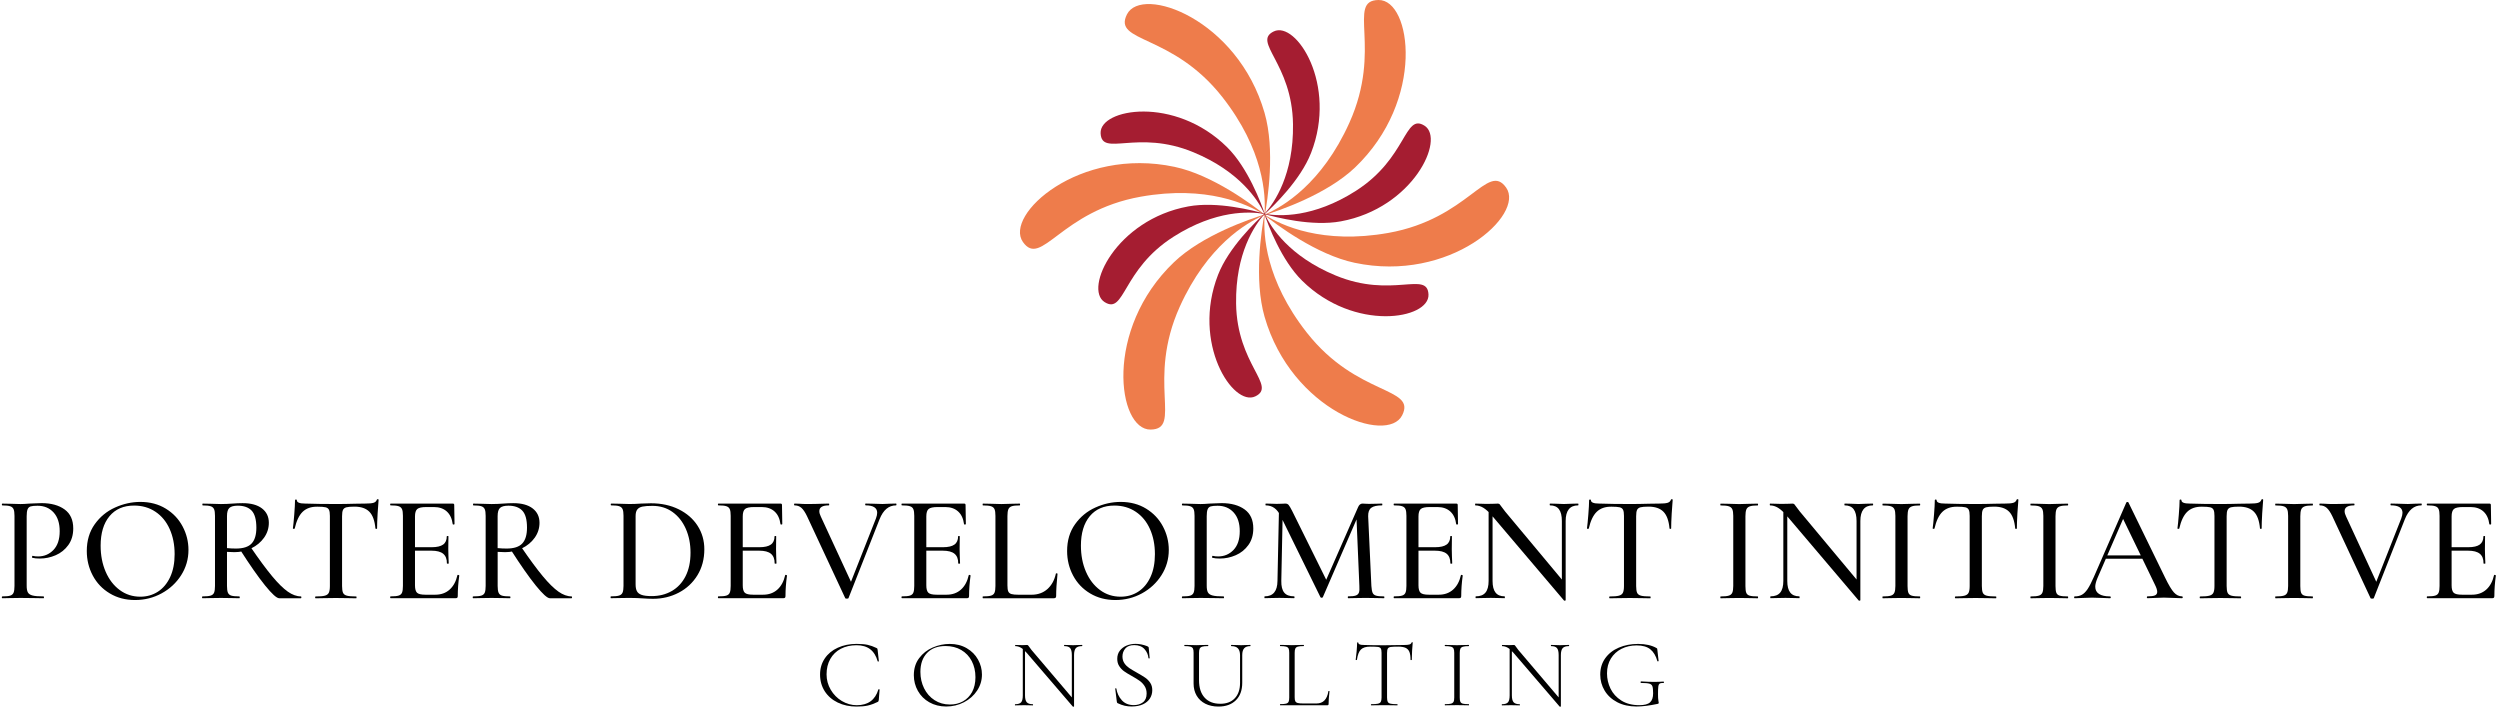 <svg xmlns="http://www.w3.org/2000/svg" width="404" height="115" viewBox="0 0 404 115" fill="none"><path d="M4.502 95.73C4.631 95.965 4.881 96.133 5.25 96.229C5.62 96.33 6.215 96.378 7.036 96.378C7.084 96.378 7.108 96.426 7.108 96.526C7.108 96.627 7.084 96.675 7.036 96.675C6.364 96.675 5.841 96.666 5.462 96.651L3.321 96.627L1.621 96.651C1.309 96.666 0.892 96.675 0.369 96.675C0.321 96.675 0.297 96.627 0.297 96.526C0.297 96.426 0.321 96.378 0.369 96.378C0.959 96.378 1.386 96.339 1.65 96.253C1.914 96.171 2.092 96.013 2.193 95.778C2.293 95.543 2.341 95.178 2.341 94.688V83.36C2.341 82.87 2.293 82.51 2.193 82.284C2.092 82.054 1.909 81.896 1.641 81.809C1.372 81.718 0.949 81.675 0.373 81.675C0.325 81.675 0.301 81.627 0.301 81.531C0.301 81.43 0.325 81.382 0.373 81.382L1.602 81.406C2.322 81.44 2.889 81.454 3.302 81.454C3.695 81.454 4.161 81.43 4.703 81.382C4.9 81.382 5.207 81.368 5.625 81.344C6.042 81.32 6.407 81.305 6.719 81.305C8.26 81.305 9.499 81.646 10.435 82.323C11.371 83 11.836 84.022 11.836 85.395C11.836 86.456 11.567 87.353 11.035 88.088C10.502 88.822 9.82 89.369 8.995 89.725C8.164 90.085 7.31 90.262 6.422 90.262C5.946 90.262 5.553 90.224 5.241 90.142C5.193 90.142 5.169 90.104 5.169 90.022C5.169 89.974 5.183 89.926 5.207 89.874C5.231 89.821 5.26 89.806 5.294 89.826C5.558 89.893 5.841 89.921 6.153 89.921C7.137 89.921 7.963 89.571 8.639 88.87C9.311 88.169 9.647 87.157 9.647 85.837C9.647 84.55 9.321 83.542 8.663 82.817C8.006 82.092 7.137 81.728 6.057 81.728C5.548 81.728 5.178 81.766 4.948 81.838C4.718 81.91 4.554 82.068 4.458 82.304C4.362 82.539 4.31 82.913 4.31 83.417V94.597C4.305 95.115 4.372 95.495 4.502 95.73Z" fill="black"></path><path d="M17.75 95.898C16.56 95.188 15.643 94.228 14.995 93.013C14.347 91.799 14.025 90.474 14.025 89.039C14.025 87.359 14.453 85.919 15.307 84.719C16.162 83.519 17.256 82.616 18.59 82.016C19.925 81.411 21.293 81.109 22.685 81.109C24.245 81.109 25.613 81.474 26.794 82.198C27.975 82.923 28.882 83.883 29.511 85.074C30.14 86.264 30.456 87.527 30.456 88.866C30.456 90.349 30.063 91.713 29.276 92.951C28.488 94.189 27.432 95.169 26.112 95.889C24.792 96.609 23.362 96.964 21.821 96.964C20.294 96.964 18.936 96.609 17.75 95.898ZM25.512 95.62C26.347 95.082 27.01 94.295 27.495 93.258C27.98 92.221 28.22 90.988 28.22 89.552C28.22 88.035 27.951 86.682 27.418 85.491C26.885 84.301 26.122 83.37 25.128 82.703C24.134 82.035 22.983 81.699 21.672 81.699C19.968 81.699 18.638 82.275 17.688 83.423C16.738 84.575 16.262 86.159 16.262 88.18C16.262 89.73 16.531 91.132 17.073 92.389C17.616 93.647 18.374 94.631 19.349 95.351C20.323 96.071 21.437 96.426 22.68 96.426C23.731 96.426 24.672 96.157 25.512 95.62Z" fill="black"></path><path d="M42.336 82.16C43.076 82.731 43.445 83.504 43.445 84.483C43.445 85.362 43.186 86.168 42.672 86.893C42.154 87.618 41.472 88.189 40.618 88.606C39.764 89.024 38.856 89.23 37.887 89.23C37.541 89.23 37.138 89.216 36.682 89.182V94.688C36.682 95.178 36.73 95.543 36.831 95.778C36.931 96.013 37.114 96.171 37.383 96.253C37.651 96.335 38.083 96.378 38.674 96.378C38.722 96.378 38.746 96.426 38.746 96.527C38.746 96.627 38.722 96.675 38.674 96.675C38.165 96.675 37.762 96.666 37.469 96.651L35.698 96.627L33.974 96.651C33.663 96.666 33.245 96.675 32.722 96.675C32.674 96.675 32.65 96.627 32.65 96.527C32.65 96.426 32.674 96.378 32.722 96.378C33.312 96.378 33.744 96.339 34.027 96.253C34.306 96.171 34.493 96.013 34.594 95.778C34.694 95.543 34.742 95.178 34.742 94.688V83.36C34.742 82.87 34.694 82.51 34.594 82.285C34.493 82.054 34.31 81.896 34.042 81.809C33.773 81.718 33.341 81.675 32.751 81.675C32.717 81.675 32.703 81.627 32.703 81.531C32.703 81.43 32.717 81.382 32.751 81.382L33.979 81.406C34.699 81.44 35.275 81.454 35.703 81.454C36.048 81.454 36.375 81.445 36.687 81.43C36.999 81.416 37.267 81.397 37.498 81.382C38.122 81.334 38.688 81.31 39.197 81.31C40.551 81.305 41.597 81.593 42.336 82.16ZM40.666 82.515C40.157 81.987 39.413 81.718 38.429 81.718C37.791 81.718 37.339 81.838 37.075 82.073C36.811 82.309 36.682 82.755 36.682 83.408V88.573C37.157 88.621 37.642 88.645 38.131 88.645C39.312 88.645 40.157 88.371 40.666 87.824C41.175 87.277 41.429 86.427 41.429 85.266C41.424 83.965 41.17 83.048 40.666 82.515ZM42.84 94.616C41.732 93.243 40.392 91.328 38.818 88.866L40.464 88.352C41.856 90.392 43.032 91.981 43.983 93.123C44.933 94.266 45.773 95.091 46.503 95.605C47.233 96.119 47.943 96.378 48.629 96.378C48.677 96.378 48.701 96.426 48.701 96.527C48.701 96.627 48.677 96.675 48.629 96.675H45.111C44.708 96.671 43.949 95.984 42.84 94.616Z" fill="black"></path><path d="M48.903 82.712C48.327 83.273 47.905 84.176 47.622 85.414C47.607 85.448 47.55 85.462 47.463 85.462C47.372 85.462 47.329 85.438 47.329 85.39C47.396 84.934 47.468 84.19 47.55 83.163C47.631 82.136 47.675 81.363 47.675 80.84C47.675 80.758 47.722 80.72 47.823 80.72C47.924 80.72 47.972 80.758 47.972 80.84C47.972 81.2 48.423 81.377 49.326 81.377C50.737 81.425 52.383 81.449 54.27 81.449C55.239 81.449 56.262 81.435 57.347 81.401L59.017 81.377C59.622 81.377 60.069 81.339 60.347 81.257C60.625 81.176 60.808 81.013 60.889 80.768C60.904 80.701 60.961 80.667 61.048 80.667C61.139 80.667 61.182 80.701 61.182 80.768C61.134 81.224 61.081 81.958 61.024 82.971C60.966 83.984 60.937 84.79 60.937 85.395C60.937 85.443 60.894 85.467 60.803 85.467C60.712 85.467 60.669 85.443 60.669 85.395C60.553 84.138 60.227 83.24 59.684 82.693C59.142 82.145 58.34 81.872 57.275 81.872C56.67 81.872 56.233 81.91 55.969 81.982C55.705 82.054 55.528 82.194 55.427 82.4C55.326 82.606 55.278 82.942 55.278 83.418V94.698C55.278 95.202 55.331 95.572 55.436 95.797C55.542 96.028 55.753 96.181 56.065 96.263C56.377 96.344 56.876 96.388 57.568 96.388C57.601 96.388 57.616 96.436 57.616 96.536C57.616 96.637 57.601 96.685 57.568 96.685C56.992 96.685 56.54 96.676 56.214 96.661L54.27 96.637L52.374 96.661C52.047 96.676 51.587 96.685 50.996 96.685C50.948 96.685 50.924 96.637 50.924 96.536C50.924 96.436 50.948 96.388 50.996 96.388C51.668 96.388 52.163 96.349 52.484 96.263C52.806 96.181 53.022 96.023 53.137 95.787C53.252 95.552 53.31 95.188 53.31 94.698V83.37C53.31 82.913 53.262 82.582 53.161 82.381C53.06 82.179 52.878 82.04 52.609 81.977C52.34 81.91 51.899 81.881 51.294 81.881C50.276 81.867 49.479 82.15 48.903 82.712Z" fill="black"></path><path d="M63.049 96.522C63.049 96.426 63.073 96.373 63.121 96.373C63.712 96.373 64.144 96.335 64.413 96.248C64.681 96.167 64.869 96.008 64.965 95.773C65.065 95.538 65.113 95.173 65.113 94.683V83.355C65.113 82.865 65.065 82.505 64.965 82.28C64.864 82.049 64.681 81.891 64.413 81.805C64.144 81.713 63.712 81.67 63.121 81.67C63.073 81.67 63.049 81.622 63.049 81.526C63.049 81.425 63.073 81.377 63.121 81.377H73.159C73.322 81.377 73.403 81.449 73.403 81.598L73.451 84.68C73.451 84.728 73.408 84.757 73.317 84.766C73.226 84.776 73.173 84.752 73.159 84.704C73.043 83.806 72.722 83.125 72.198 82.65C71.675 82.179 70.984 81.939 70.134 81.939H68.882C68.162 81.939 67.677 82.045 67.432 82.256C67.187 82.467 67.062 82.865 67.062 83.456V94.588C67.062 95.173 67.173 95.576 67.394 95.787C67.614 95.999 68.061 96.104 68.733 96.104H70.355C71.272 96.104 72.04 95.831 72.654 95.284C73.269 94.736 73.691 93.959 73.922 92.946C73.922 92.912 73.955 92.898 74.022 92.898C74.07 92.898 74.118 92.912 74.157 92.936C74.195 92.96 74.219 92.979 74.219 92.999C74.056 94.175 73.975 95.274 73.975 96.301C73.975 96.431 73.951 96.527 73.903 96.584C73.855 96.642 73.754 96.671 73.61 96.671H63.131C63.073 96.671 63.049 96.623 63.049 96.522ZM71.622 89.49C71.219 89.154 70.586 88.99 69.717 88.99H66.126V88.429H69.765C70.6 88.429 71.214 88.285 71.608 88.002C72.002 87.719 72.198 87.272 72.198 86.667C72.198 86.634 72.242 86.619 72.333 86.619C72.424 86.619 72.467 86.634 72.467 86.667L72.443 88.722L72.467 89.821C72.501 90.344 72.515 90.752 72.515 91.045C72.515 91.079 72.467 91.093 72.366 91.093C72.266 91.093 72.218 91.079 72.218 91.045C72.227 90.344 72.026 89.826 71.622 89.49Z" fill="black"></path><path d="M86.076 82.16C86.815 82.731 87.184 83.504 87.184 84.483C87.184 85.362 86.925 86.168 86.412 86.893C85.893 87.618 85.212 88.189 84.357 88.606C83.503 89.024 82.596 89.23 81.626 89.23C81.28 89.23 80.877 89.216 80.421 89.182V94.688C80.421 95.178 80.469 95.543 80.57 95.778C80.671 96.013 80.853 96.171 81.122 96.253C81.391 96.335 81.823 96.378 82.413 96.378C82.461 96.378 82.485 96.426 82.485 96.527C82.485 96.627 82.461 96.675 82.413 96.675C81.904 96.675 81.501 96.666 81.208 96.651L79.437 96.627L77.714 96.651C77.402 96.666 76.984 96.675 76.461 96.675C76.413 96.675 76.389 96.627 76.389 96.527C76.389 96.426 76.413 96.378 76.461 96.378C77.051 96.378 77.483 96.339 77.767 96.253C78.045 96.171 78.232 96.013 78.333 95.778C78.434 95.543 78.482 95.178 78.482 94.688V83.36C78.482 82.87 78.434 82.51 78.333 82.285C78.232 82.054 78.05 81.896 77.781 81.809C77.512 81.718 77.08 81.675 76.49 81.675C76.456 81.675 76.442 81.627 76.442 81.531C76.442 81.43 76.456 81.382 76.49 81.382L77.719 81.406C78.439 81.44 79.015 81.454 79.442 81.454C79.787 81.454 80.114 81.445 80.426 81.43C80.738 81.416 81.007 81.397 81.237 81.382C81.861 81.334 82.427 81.31 82.936 81.31C84.29 81.305 85.336 81.593 86.076 82.16ZM84.4 82.515C83.892 81.987 83.148 81.718 82.163 81.718C81.525 81.718 81.074 81.838 80.81 82.073C80.546 82.309 80.416 82.755 80.416 83.408V88.573C80.891 88.621 81.376 88.645 81.866 88.645C83.047 88.645 83.892 88.371 84.4 87.824C84.909 87.277 85.164 86.427 85.164 85.266C85.164 83.965 84.909 83.048 84.4 82.515ZM86.58 94.616C85.471 93.243 84.132 91.328 82.557 88.866L84.204 88.352C85.596 90.392 86.772 91.981 87.722 93.123C88.672 94.266 89.513 95.091 90.242 95.605C90.972 96.119 91.682 96.378 92.369 96.378C92.417 96.378 92.441 96.426 92.441 96.527C92.441 96.627 92.417 96.675 92.369 96.675H88.85C88.447 96.671 87.689 95.984 86.58 94.616Z" fill="black"></path><path d="M103.812 96.694C103.567 96.68 103.265 96.661 102.915 96.646C102.559 96.632 102.166 96.622 101.719 96.622L99.996 96.646C99.684 96.661 99.257 96.67 98.719 96.67C98.686 96.67 98.671 96.622 98.671 96.522C98.671 96.421 98.686 96.373 98.719 96.373C99.31 96.373 99.742 96.334 100.025 96.248C100.303 96.166 100.495 96.008 100.601 95.773C100.706 95.538 100.759 95.173 100.759 94.683V83.355C100.759 82.865 100.711 82.505 100.61 82.279C100.51 82.049 100.327 81.891 100.058 81.804C99.79 81.713 99.358 81.67 98.767 81.67C98.719 81.67 98.695 81.622 98.695 81.526C98.695 81.425 98.719 81.377 98.767 81.377L99.996 81.401C100.716 81.435 101.292 81.449 101.719 81.449C102.324 81.449 102.948 81.425 103.591 81.377C104.379 81.344 104.911 81.329 105.19 81.329C106.879 81.329 108.377 81.656 109.692 82.308C111.003 82.961 112.02 83.849 112.74 84.977C113.46 86.1 113.82 87.368 113.82 88.769C113.82 90.353 113.446 91.75 112.702 92.965C111.958 94.179 110.945 95.12 109.678 95.778C108.406 96.44 107.023 96.766 105.531 96.766C105.027 96.766 104.451 96.742 103.812 96.694ZM108.559 95.509C109.51 94.962 110.254 94.165 110.787 93.114C111.32 92.062 111.588 90.795 111.588 89.307C111.588 87.886 111.334 86.605 110.825 85.452C110.316 84.305 109.601 83.398 108.675 82.736C107.748 82.073 106.668 81.747 105.439 81.747C104.734 81.747 104.191 81.785 103.817 81.867C103.438 81.948 103.159 82.107 102.982 82.342C102.799 82.577 102.713 82.932 102.713 83.408V94.419C102.713 94.894 102.78 95.264 102.924 95.533C103.063 95.802 103.318 96.003 103.687 96.133C104.057 96.262 104.595 96.33 105.3 96.33C106.519 96.33 107.609 96.056 108.559 95.509Z" fill="black"></path><path d="M116.015 96.522C116.015 96.426 116.039 96.373 116.087 96.373C116.677 96.373 117.109 96.335 117.378 96.248C117.647 96.167 117.834 96.008 117.93 95.773C118.031 95.538 118.079 95.173 118.079 94.683V83.355C118.079 82.865 118.031 82.505 117.93 82.28C117.834 82.049 117.647 81.891 117.378 81.805C117.109 81.713 116.677 81.67 116.087 81.67C116.039 81.67 116.015 81.622 116.015 81.526C116.015 81.425 116.039 81.377 116.087 81.377H126.124C126.287 81.377 126.369 81.449 126.369 81.598L126.417 84.68C126.417 84.728 126.373 84.757 126.282 84.766C126.191 84.776 126.138 84.752 126.124 84.704C126.009 83.806 125.687 83.125 125.164 82.65C124.641 82.179 123.949 81.939 123.1 81.939H121.847C121.127 81.939 120.642 82.045 120.397 82.256C120.152 82.467 120.028 82.865 120.028 83.456V94.588C120.028 95.173 120.138 95.576 120.359 95.787C120.58 95.999 121.026 96.104 121.698 96.104H123.321C124.237 96.104 125.005 95.831 125.62 95.284C126.234 94.736 126.657 93.959 126.887 92.946C126.887 92.912 126.921 92.898 126.983 92.898C127.031 92.898 127.079 92.912 127.117 92.936C127.156 92.96 127.18 92.979 127.18 92.999C127.017 94.175 126.935 95.274 126.935 96.301C126.935 96.431 126.911 96.527 126.863 96.584C126.815 96.642 126.714 96.671 126.565 96.671H116.087C116.039 96.671 116.015 96.623 116.015 96.522ZM124.588 89.49C124.185 89.154 123.551 88.99 122.682 88.99H119.092V88.429H122.73C123.565 88.429 124.18 88.285 124.573 88.002C124.967 87.719 125.164 87.272 125.164 86.667C125.164 86.634 125.207 86.619 125.298 86.619C125.389 86.619 125.433 86.634 125.433 86.667L125.409 88.722L125.433 89.821C125.466 90.344 125.481 90.752 125.481 91.045C125.481 91.079 125.433 91.093 125.332 91.093C125.231 91.093 125.183 91.079 125.183 91.045C125.188 90.344 124.991 89.826 124.588 89.49Z" fill="black"></path><path d="M144.868 81.526C144.868 81.622 144.844 81.67 144.796 81.67C143.615 81.67 142.732 82.414 142.142 83.897L137.121 96.647C137.106 96.709 137.015 96.743 136.852 96.743C136.689 96.743 136.598 96.709 136.583 96.647L130.41 83.408C130.112 82.789 129.815 82.342 129.512 82.073C129.21 81.805 128.836 81.67 128.394 81.67C128.346 81.67 128.322 81.622 128.322 81.526C128.322 81.425 128.346 81.377 128.394 81.377L129.157 81.401C129.584 81.435 129.988 81.449 130.362 81.449C131.245 81.449 132.1 81.435 132.921 81.401C133.185 81.387 133.521 81.377 133.929 81.377C133.977 81.377 134.001 81.425 134.001 81.526C134.001 81.622 133.977 81.67 133.929 81.67C132.911 81.67 132.402 81.982 132.402 82.601C132.402 82.861 132.484 83.158 132.647 83.48L137.692 94.391L136.809 95.811L141.556 83.773C141.686 83.413 141.753 83.11 141.753 82.865C141.753 82.069 141.129 81.665 139.886 81.665C139.838 81.665 139.814 81.617 139.814 81.521C139.814 81.421 139.838 81.373 139.886 81.373L140.994 81.397C141.618 81.43 142.161 81.445 142.617 81.445C142.963 81.445 143.347 81.43 143.774 81.397L144.806 81.373C144.844 81.377 144.868 81.425 144.868 81.526Z" fill="black"></path><path d="M145.68 96.522C145.68 96.426 145.704 96.373 145.752 96.373C146.342 96.373 146.774 96.335 147.043 96.248C147.312 96.167 147.499 96.008 147.595 95.773C147.696 95.538 147.744 95.173 147.744 94.683V83.355C147.744 82.865 147.696 82.505 147.595 82.28C147.499 82.049 147.312 81.891 147.043 81.805C146.774 81.713 146.342 81.67 145.752 81.67C145.704 81.67 145.68 81.622 145.68 81.526C145.68 81.425 145.704 81.377 145.752 81.377H155.789C155.952 81.377 156.034 81.449 156.034 81.598L156.082 84.68C156.082 84.728 156.038 84.757 155.947 84.766C155.856 84.776 155.803 84.752 155.789 84.704C155.674 83.806 155.352 83.125 154.829 82.65C154.306 82.179 153.614 81.939 152.765 81.939H151.512C150.792 81.939 150.307 82.045 150.062 82.256C149.817 82.467 149.693 82.865 149.693 83.456V94.588C149.693 95.173 149.803 95.576 150.024 95.787C150.245 95.999 150.691 96.104 151.363 96.104H152.986C153.902 96.104 154.67 95.831 155.285 95.284C155.899 94.736 156.322 93.959 156.552 92.946C156.552 92.912 156.586 92.898 156.648 92.898C156.696 92.898 156.744 92.912 156.782 92.936C156.821 92.96 156.845 92.979 156.845 92.999C156.682 94.175 156.6 95.274 156.6 96.301C156.6 96.431 156.576 96.527 156.528 96.584C156.48 96.642 156.379 96.671 156.23 96.671H145.756C145.704 96.671 145.68 96.623 145.68 96.522ZM154.253 89.49C153.85 89.154 153.216 88.99 152.347 88.99H148.757V88.429H152.395C153.23 88.429 153.845 88.285 154.238 88.002C154.632 87.719 154.829 87.272 154.829 86.667C154.829 86.634 154.872 86.619 154.963 86.619C155.054 86.619 155.098 86.634 155.098 86.667L155.074 88.722L155.098 89.821C155.131 90.344 155.146 90.752 155.146 91.045C155.146 91.079 155.098 91.093 154.997 91.093C154.896 91.093 154.848 91.079 154.848 91.045C154.858 90.344 154.656 89.826 154.253 89.49Z" fill="black"></path><path d="M162.936 95.581C163.027 95.782 163.195 95.922 163.44 95.998C163.685 96.07 164.074 96.109 164.597 96.109H166.69C167.722 96.109 168.581 95.802 169.263 95.192C169.944 94.582 170.4 93.752 170.626 92.71C170.626 92.662 170.669 92.643 170.76 92.648C170.851 92.657 170.895 92.686 170.895 92.734C170.746 94.169 170.674 95.36 170.674 96.306C170.674 96.435 170.645 96.531 170.587 96.589C170.53 96.646 170.434 96.675 170.304 96.675H158.841C158.808 96.675 158.793 96.627 158.793 96.526C158.793 96.426 158.808 96.378 158.841 96.378C159.432 96.378 159.864 96.339 160.147 96.253C160.426 96.171 160.613 96.013 160.714 95.778C160.814 95.542 160.862 95.177 160.862 94.688V83.359C160.862 82.87 160.814 82.51 160.714 82.284C160.613 82.054 160.426 81.895 160.147 81.809C159.869 81.718 159.432 81.675 158.841 81.675C158.808 81.675 158.793 81.627 158.793 81.531C158.793 81.43 158.808 81.382 158.841 81.382L160.07 81.406C160.79 81.439 161.376 81.454 161.818 81.454C162.259 81.454 162.84 81.439 163.565 81.406L164.794 81.382C164.827 81.382 164.842 81.43 164.842 81.531C164.842 81.627 164.827 81.675 164.794 81.675C164.203 81.675 163.771 81.718 163.502 81.809C163.234 81.9 163.046 82.064 162.95 82.299C162.854 82.534 162.802 82.899 162.802 83.388V94.597C162.802 95.048 162.845 95.379 162.936 95.581Z" fill="black"></path><path d="M176.17 95.898C174.98 95.188 174.063 94.228 173.415 93.013C172.767 91.799 172.445 90.474 172.445 89.039C172.445 87.359 172.872 85.919 173.727 84.719C174.581 83.519 175.676 82.616 177.01 82.016C178.344 81.411 179.713 81.109 181.105 81.109C182.665 81.109 184.033 81.474 185.214 82.198C186.394 82.923 187.302 83.883 187.93 85.074C188.559 86.264 188.876 87.527 188.876 88.866C188.876 90.349 188.482 91.713 187.695 92.951C186.908 94.189 185.852 95.169 184.537 95.889C183.217 96.609 181.786 96.964 180.245 96.964C178.719 96.964 177.36 96.609 176.17 95.898ZM183.932 95.62C184.767 95.082 185.43 94.295 185.91 93.258C186.394 92.221 186.634 90.988 186.634 89.552C186.634 88.035 186.366 86.682 185.833 85.491C185.3 84.301 184.537 83.37 183.543 82.703C182.549 82.035 181.397 81.699 180.087 81.699C178.383 81.699 177.053 82.275 176.103 83.423C175.152 84.575 174.677 86.159 174.677 88.18C174.677 89.73 174.946 91.132 175.488 92.389C176.031 93.647 176.789 94.631 177.764 95.351C178.738 96.071 179.852 96.426 181.095 96.426C182.156 96.426 183.097 96.157 183.932 95.62Z" fill="black"></path><path d="M195.198 95.73C195.327 95.965 195.577 96.133 195.947 96.229C196.316 96.33 196.912 96.378 197.732 96.378C197.78 96.378 197.804 96.426 197.804 96.526C197.804 96.627 197.78 96.675 197.732 96.675C197.06 96.675 196.537 96.666 196.158 96.651L194.017 96.627L192.318 96.651C192.006 96.666 191.588 96.675 191.065 96.675C191.017 96.675 190.993 96.627 190.993 96.526C190.993 96.426 191.017 96.378 191.065 96.378C191.655 96.378 192.083 96.339 192.347 96.253C192.611 96.171 192.788 96.013 192.889 95.778C192.985 95.543 193.038 95.178 193.038 94.688V83.36C193.038 82.87 192.99 82.51 192.889 82.284C192.788 82.054 192.606 81.896 192.337 81.809C192.068 81.718 191.646 81.675 191.07 81.675C191.022 81.675 190.998 81.627 190.998 81.531C190.998 81.43 191.022 81.382 191.07 81.382L192.299 81.406C193.019 81.44 193.585 81.454 193.998 81.454C194.391 81.454 194.857 81.43 195.399 81.382C195.596 81.382 195.903 81.368 196.321 81.344C196.739 81.32 197.104 81.305 197.416 81.305C198.956 81.305 200.195 81.646 201.131 82.323C202.067 83 202.533 84.022 202.533 85.395C202.533 86.456 202.264 87.353 201.731 88.088C201.198 88.822 200.516 89.369 199.691 89.725C198.86 90.085 198.006 90.262 197.118 90.262C196.643 90.262 196.249 90.224 195.937 90.142C195.889 90.142 195.865 90.104 195.865 90.022C195.865 89.974 195.879 89.926 195.903 89.874C195.927 89.826 195.956 89.806 195.99 89.826C196.254 89.893 196.537 89.921 196.849 89.921C197.833 89.921 198.659 89.571 199.336 88.87C200.008 88.169 200.344 87.157 200.344 85.837C200.344 84.55 200.017 83.542 199.36 82.817C198.702 82.092 197.833 81.728 196.753 81.728C196.244 81.728 195.875 81.766 195.644 81.838C195.414 81.91 195.251 82.068 195.155 82.304C195.054 82.539 195.006 82.913 195.006 83.417V94.597C195.001 95.115 195.068 95.495 195.198 95.73Z" fill="black"></path><path d="M206.69 81.939L207.304 81.987L207.059 93.877C207.045 94.727 207.199 95.356 207.525 95.759C207.851 96.167 208.384 96.368 209.123 96.368C209.171 96.368 209.195 96.416 209.195 96.517C209.195 96.618 209.171 96.666 209.123 96.666C208.682 96.666 208.336 96.656 208.091 96.642L206.738 96.618L205.384 96.642C205.154 96.656 204.818 96.666 204.376 96.666C204.343 96.666 204.328 96.618 204.328 96.517C204.328 96.416 204.343 96.368 204.376 96.368C205.735 96.368 206.426 95.538 206.44 93.872L206.69 81.939ZM223.711 96.522C223.711 96.618 223.692 96.671 223.663 96.671C223.121 96.671 222.694 96.661 222.382 96.647L220.658 96.623L219.012 96.647C218.733 96.661 218.349 96.671 217.855 96.671C217.821 96.671 217.807 96.623 217.807 96.522C217.807 96.421 217.821 96.373 217.855 96.373C218.412 96.373 218.825 96.33 219.084 96.239C219.348 96.148 219.516 95.989 219.602 95.763C219.684 95.533 219.708 95.178 219.674 94.688L219.185 83.163L220.145 81.795L213.775 96.498C213.741 96.565 213.679 96.599 213.578 96.599C213.477 96.599 213.415 96.565 213.381 96.498L206.959 83.408C206.661 82.803 206.32 82.366 205.927 82.088C205.533 81.809 205.072 81.67 204.549 81.67C204.515 81.67 204.501 81.622 204.501 81.526C204.501 81.425 204.515 81.377 204.549 81.377L205.533 81.401C205.73 81.421 205.984 81.425 206.296 81.425C206.656 81.425 206.954 81.416 207.179 81.401C207.41 81.387 207.587 81.377 207.722 81.377C207.933 81.377 208.106 81.449 208.24 81.598C208.37 81.747 208.576 82.097 208.855 82.65L214.437 93.93L213.525 95.495L219.453 81.987C219.617 81.579 219.861 81.377 220.193 81.377C220.293 81.377 220.423 81.387 220.586 81.401C220.75 81.421 220.966 81.425 221.225 81.425L222.478 81.401C222.674 81.387 222.962 81.377 223.337 81.377C223.37 81.377 223.385 81.425 223.385 81.526C223.385 81.622 223.37 81.67 223.337 81.67C222.516 81.67 221.935 81.8 221.59 82.064C221.244 82.323 221.081 82.784 221.095 83.432L221.614 94.688C221.647 95.192 221.714 95.562 221.81 95.787C221.906 96.013 222.094 96.172 222.362 96.253C222.631 96.335 223.063 96.378 223.654 96.378C223.697 96.378 223.711 96.426 223.711 96.522Z" fill="black"></path><path d="M225.213 96.522C225.213 96.426 225.237 96.373 225.285 96.373C225.876 96.373 226.308 96.335 226.577 96.248C226.845 96.167 227.033 96.008 227.129 95.773C227.229 95.538 227.277 95.173 227.277 94.683V83.355C227.277 82.865 227.229 82.505 227.129 82.28C227.033 82.049 226.845 81.891 226.577 81.805C226.308 81.713 225.876 81.67 225.285 81.67C225.237 81.67 225.213 81.622 225.213 81.526C225.213 81.425 225.237 81.377 225.285 81.377H235.322C235.486 81.377 235.567 81.449 235.567 81.598L235.615 84.68C235.615 84.728 235.572 84.757 235.481 84.766C235.39 84.776 235.337 84.752 235.322 84.704C235.207 83.806 234.886 83.125 234.362 82.65C233.839 82.179 233.148 81.939 232.298 81.939H231.045C230.325 81.939 229.841 82.045 229.596 82.256C229.351 82.467 229.226 82.865 229.226 83.456V94.588C229.226 95.173 229.337 95.576 229.557 95.787C229.778 95.999 230.225 96.104 230.897 96.104H232.519C233.436 96.104 234.204 95.831 234.818 95.284C235.433 94.736 235.855 93.959 236.086 92.946C236.086 92.912 236.119 92.898 236.182 92.898C236.23 92.898 236.278 92.912 236.316 92.936C236.354 92.96 236.378 92.979 236.378 92.999C236.215 94.175 236.134 95.274 236.134 96.301C236.134 96.431 236.11 96.527 236.062 96.584C236.014 96.642 235.913 96.671 235.764 96.671H225.285C225.237 96.671 225.213 96.623 225.213 96.522ZM233.786 89.49C233.383 89.154 232.75 88.99 231.881 88.99H228.29V88.429H231.929C232.764 88.429 233.378 88.285 233.772 88.002C234.166 87.719 234.362 87.272 234.362 86.667C234.362 86.634 234.406 86.619 234.497 86.619C234.588 86.619 234.631 86.634 234.631 86.667L234.607 88.722L234.631 89.821C234.665 90.344 234.679 90.752 234.679 91.045C234.679 91.079 234.631 91.093 234.53 91.093C234.43 91.093 234.382 91.079 234.382 91.045C234.386 90.344 234.185 89.826 233.786 89.49Z" fill="black"></path><path d="M252.901 97.064C252.829 97.079 252.776 97.074 252.742 97.04L241.155 83.389C240.612 82.75 240.127 82.309 239.705 82.054C239.278 81.8 238.851 81.675 238.423 81.675C238.39 81.675 238.375 81.627 238.375 81.531C238.375 81.43 238.39 81.382 238.423 81.382L239.383 81.406C239.58 81.425 239.859 81.43 240.219 81.43L241.471 81.406C241.635 81.392 241.822 81.382 242.038 81.382C242.168 81.382 242.268 81.416 242.336 81.478C242.403 81.545 242.499 81.675 242.633 81.872L243.224 82.654L252.819 94.156L253.016 96.992C253.011 97.021 252.973 97.045 252.901 97.064ZM240.559 81.939L241.198 81.987V93.877C241.198 94.727 241.356 95.356 241.678 95.759C241.999 96.167 242.484 96.368 243.142 96.368C243.176 96.368 243.19 96.416 243.19 96.517C243.19 96.618 243.171 96.666 243.142 96.666C242.715 96.666 242.388 96.656 242.158 96.642L240.905 96.618L239.575 96.642C239.331 96.656 238.971 96.666 238.495 96.666C238.462 96.666 238.447 96.618 238.447 96.517C238.447 96.416 238.462 96.368 238.495 96.368C239.201 96.368 239.719 96.167 240.055 95.759C240.391 95.351 240.559 94.722 240.559 93.877V81.939ZM253.011 96.988L252.397 96.229V84.19C252.397 83.341 252.238 82.712 251.931 82.294C251.619 81.877 251.134 81.67 250.481 81.67C250.448 81.67 250.433 81.622 250.433 81.526C250.433 81.425 250.448 81.377 250.481 81.377L251.465 81.401C251.96 81.435 252.377 81.449 252.718 81.449C253.011 81.449 253.438 81.435 253.995 81.401L255.027 81.377C255.061 81.377 255.075 81.425 255.075 81.526C255.075 81.622 255.056 81.67 255.027 81.67C253.683 81.67 253.011 82.51 253.011 84.19V96.988Z" fill="black"></path><path d="M258.027 82.712C257.451 83.273 257.029 84.176 256.746 85.414C256.731 85.448 256.674 85.462 256.587 85.462C256.496 85.462 256.453 85.438 256.453 85.39C256.52 84.934 256.592 84.19 256.674 83.163C256.755 82.136 256.799 81.363 256.799 80.84C256.799 80.758 256.847 80.72 256.947 80.72C257.048 80.72 257.096 80.758 257.096 80.84C257.096 81.2 257.547 81.377 258.45 81.377C259.861 81.425 261.508 81.449 263.394 81.449C264.364 81.449 265.386 81.435 266.471 81.401L268.141 81.377C268.746 81.377 269.193 81.339 269.471 81.257C269.749 81.176 269.932 81.013 270.013 80.768C270.028 80.701 270.081 80.667 270.172 80.667C270.263 80.667 270.306 80.701 270.306 80.768C270.258 81.224 270.205 81.958 270.148 82.971C270.09 83.984 270.061 84.79 270.061 85.395C270.061 85.443 270.018 85.467 269.927 85.467C269.836 85.467 269.793 85.443 269.793 85.395C269.677 84.138 269.351 83.24 268.809 82.693C268.266 82.145 267.465 81.872 266.399 81.872C265.794 81.872 265.357 81.91 265.093 81.982C264.829 82.054 264.652 82.194 264.551 82.4C264.45 82.606 264.402 82.942 264.402 83.418V94.698C264.402 95.202 264.455 95.572 264.56 95.797C264.666 96.028 264.877 96.181 265.189 96.263C265.501 96.344 266.001 96.388 266.692 96.388C266.725 96.388 266.74 96.436 266.74 96.536C266.74 96.637 266.725 96.685 266.692 96.685C266.116 96.685 265.665 96.676 265.338 96.661L263.394 96.637L261.498 96.661C261.172 96.676 260.711 96.685 260.12 96.685C260.072 96.685 260.048 96.637 260.048 96.536C260.048 96.436 260.072 96.388 260.12 96.388C260.792 96.388 261.287 96.349 261.608 96.263C261.93 96.181 262.146 96.023 262.261 95.787C262.376 95.552 262.434 95.188 262.434 94.698V83.37C262.434 82.913 262.386 82.582 262.285 82.381C262.184 82.179 262.002 82.04 261.733 81.977C261.464 81.915 261.023 81.881 260.418 81.881C259.396 81.867 258.603 82.15 258.027 82.712Z" fill="black"></path><path d="M282.196 95.793C282.287 96.023 282.465 96.177 282.739 96.258C283.007 96.34 283.449 96.383 284.054 96.383C284.087 96.383 284.102 96.431 284.102 96.532C284.102 96.632 284.087 96.681 284.054 96.681C283.531 96.681 283.118 96.671 282.825 96.656L281.054 96.632L279.33 96.656C279.018 96.671 278.591 96.681 278.054 96.681C278.02 96.681 278.006 96.632 278.006 96.532C278.006 96.431 278.02 96.383 278.054 96.383C278.644 96.383 279.076 96.344 279.359 96.258C279.638 96.177 279.83 96.018 279.935 95.783C280.041 95.548 280.094 95.183 280.094 94.693V83.365C280.094 82.875 280.041 82.515 279.935 82.29C279.83 82.059 279.638 81.901 279.359 81.814C279.081 81.723 278.644 81.68 278.054 81.68C278.02 81.68 278.006 81.632 278.006 81.536C278.006 81.435 278.02 81.387 278.054 81.387L279.33 81.411C280.05 81.445 280.626 81.459 281.054 81.459C281.529 81.459 282.129 81.445 282.849 81.411L284.054 81.387C284.087 81.387 284.102 81.435 284.102 81.536C284.102 81.632 284.087 81.68 284.054 81.68C283.463 81.68 283.031 81.728 282.763 81.829C282.494 81.925 282.307 82.093 282.211 82.328C282.115 82.563 282.062 82.928 282.062 83.418V94.698C282.062 95.197 282.105 95.562 282.196 95.793Z" fill="black"></path><path d="M300.523 97.064C300.451 97.079 300.398 97.074 300.365 97.04L288.777 83.389C288.235 82.75 287.75 82.309 287.327 82.054C286.9 81.8 286.473 81.675 286.046 81.675C286.012 81.675 285.998 81.627 285.998 81.531C285.998 81.43 286.012 81.382 286.046 81.382L287.006 81.406C287.203 81.425 287.481 81.43 287.841 81.43L289.094 81.406C289.257 81.392 289.444 81.382 289.66 81.382C289.79 81.382 289.891 81.416 289.958 81.478C290.025 81.545 290.121 81.675 290.256 81.872L290.846 82.654L300.442 94.156L300.638 96.992C300.634 97.021 300.6 97.045 300.523 97.064ZM288.187 81.939L288.825 81.987V93.877C288.825 94.727 288.984 95.356 289.305 95.759C289.627 96.167 290.112 96.368 290.769 96.368C290.803 96.368 290.817 96.416 290.817 96.517C290.817 96.618 290.798 96.666 290.769 96.666C290.342 96.666 290.016 96.656 289.785 96.642L288.532 96.618L287.203 96.642C286.958 96.656 286.598 96.666 286.123 96.666C286.089 96.666 286.075 96.618 286.075 96.517C286.075 96.416 286.089 96.368 286.123 96.368C286.828 96.368 287.347 96.167 287.683 95.759C288.019 95.351 288.187 94.722 288.187 93.877V81.939ZM300.634 96.988L300.019 96.229V84.19C300.019 83.341 299.861 82.712 299.553 82.294C299.241 81.877 298.757 81.67 298.104 81.67C298.07 81.67 298.056 81.622 298.056 81.526C298.056 81.425 298.07 81.377 298.104 81.377L299.088 81.401C299.582 81.435 300 81.449 300.341 81.449C300.634 81.449 301.061 81.435 301.618 81.401L302.65 81.377C302.683 81.377 302.698 81.425 302.698 81.526C302.698 81.622 302.678 81.67 302.65 81.67C301.306 81.67 300.634 82.51 300.634 84.19V96.988Z" fill="black"></path><path d="M308.396 95.793C308.487 96.023 308.664 96.177 308.938 96.258C309.207 96.34 309.648 96.383 310.253 96.383C310.287 96.383 310.301 96.431 310.301 96.532C310.301 96.632 310.287 96.681 310.253 96.681C309.73 96.681 309.317 96.671 309.024 96.656L307.253 96.632L305.53 96.656C305.218 96.671 304.791 96.681 304.253 96.681C304.219 96.681 304.205 96.632 304.205 96.532C304.205 96.431 304.219 96.383 304.253 96.383C304.844 96.383 305.276 96.344 305.559 96.258C305.837 96.177 306.029 96.018 306.135 95.783C306.24 95.548 306.293 95.183 306.293 94.693V83.365C306.293 82.875 306.24 82.515 306.135 82.29C306.029 82.059 305.837 81.901 305.559 81.814C305.28 81.723 304.844 81.68 304.253 81.68C304.219 81.68 304.205 81.632 304.205 81.536C304.205 81.435 304.219 81.387 304.253 81.387L305.53 81.411C306.25 81.445 306.826 81.459 307.253 81.459C307.728 81.459 308.328 81.445 309.048 81.411L310.253 81.387C310.287 81.387 310.301 81.435 310.301 81.536C310.301 81.632 310.287 81.68 310.253 81.68C309.663 81.68 309.231 81.728 308.962 81.829C308.693 81.925 308.506 82.093 308.41 82.328C308.314 82.563 308.261 82.928 308.261 83.418V94.698C308.261 95.197 308.304 95.562 308.396 95.793Z" fill="black"></path><path d="M313.892 82.712C313.316 83.273 312.894 84.176 312.61 85.414C312.596 85.448 312.538 85.462 312.452 85.462C312.361 85.462 312.318 85.438 312.318 85.39C312.385 84.934 312.457 84.19 312.538 83.163C312.62 82.136 312.663 81.363 312.663 80.84C312.663 80.758 312.711 80.72 312.812 80.72C312.913 80.72 312.961 80.758 312.961 80.84C312.961 81.2 313.412 81.377 314.314 81.377C315.726 81.425 317.372 81.449 319.259 81.449C320.228 81.449 321.251 81.435 322.335 81.401L324.006 81.377C324.611 81.377 325.057 81.339 325.336 81.257C325.614 81.176 325.796 81.013 325.878 80.768C325.892 80.701 325.945 80.667 326.036 80.667C326.128 80.667 326.171 80.701 326.171 80.768C326.123 81.224 326.07 81.958 326.012 82.971C325.955 83.984 325.926 84.79 325.926 85.395C325.926 85.443 325.883 85.467 325.792 85.467C325.7 85.467 325.657 85.443 325.657 85.395C325.542 84.138 325.216 83.24 324.673 82.693C324.131 82.145 323.329 81.872 322.263 81.872C321.659 81.872 321.222 81.91 320.958 81.982C320.694 82.054 320.516 82.194 320.415 82.4C320.315 82.606 320.267 82.942 320.267 83.418V94.698C320.267 95.202 320.319 95.572 320.425 95.797C320.531 96.028 320.742 96.181 321.054 96.263C321.366 96.344 321.865 96.388 322.556 96.388C322.59 96.388 322.604 96.436 322.604 96.536C322.604 96.637 322.59 96.685 322.556 96.685C321.98 96.685 321.529 96.676 321.203 96.661L319.259 96.637L317.362 96.661C317.036 96.676 316.575 96.685 315.985 96.685C315.937 96.685 315.913 96.637 315.913 96.536C315.913 96.436 315.937 96.388 315.985 96.388C316.657 96.388 317.151 96.349 317.473 96.263C317.794 96.181 318.01 96.023 318.126 95.787C318.241 95.552 318.299 95.188 318.299 94.698V83.37C318.299 82.913 318.251 82.582 318.15 82.381C318.049 82.179 317.866 82.04 317.598 81.977C317.329 81.915 316.887 81.881 316.282 81.881C315.265 81.867 314.468 82.15 313.892 82.712Z" fill="black"></path><path d="M332.305 95.793C332.396 96.023 332.574 96.177 332.848 96.258C333.116 96.34 333.558 96.383 334.163 96.383C334.196 96.383 334.211 96.431 334.211 96.532C334.211 96.632 334.196 96.681 334.163 96.681C333.64 96.681 333.227 96.671 332.934 96.656L331.163 96.632L329.439 96.656C329.127 96.671 328.7 96.681 328.163 96.681C328.129 96.681 328.115 96.632 328.115 96.532C328.115 96.431 328.129 96.383 328.163 96.383C328.753 96.383 329.185 96.344 329.468 96.258C329.747 96.177 329.939 96.018 330.044 95.783C330.15 95.548 330.203 95.183 330.203 94.693V83.365C330.203 82.875 330.15 82.515 330.044 82.29C329.939 82.059 329.747 81.901 329.468 81.814C329.19 81.723 328.753 81.68 328.163 81.68C328.129 81.68 328.115 81.632 328.115 81.536C328.115 81.435 328.129 81.387 328.163 81.387L329.439 81.411C330.16 81.445 330.736 81.459 331.163 81.459C331.638 81.459 332.238 81.445 332.958 81.411L334.163 81.387C334.196 81.387 334.211 81.435 334.211 81.536C334.211 81.632 334.196 81.68 334.163 81.68C333.572 81.68 333.14 81.728 332.872 81.829C332.603 81.925 332.416 82.093 332.32 82.328C332.224 82.563 332.171 82.928 332.171 83.418V94.698C332.171 95.197 332.214 95.562 332.305 95.793Z" fill="black"></path><path d="M352.735 96.522C352.735 96.618 352.692 96.671 352.61 96.671C352.298 96.671 351.813 96.657 351.16 96.623C350.474 96.589 349.979 96.575 349.687 96.575C349.307 96.575 348.842 96.589 348.285 96.623C347.728 96.657 347.311 96.671 347.032 96.671C346.965 96.671 346.931 96.623 346.931 96.522C346.931 96.421 346.965 96.373 347.032 96.373C347.589 96.373 347.992 96.321 348.237 96.215C348.482 96.109 348.607 95.917 348.607 95.639C348.607 95.361 348.482 94.977 348.237 94.487L342.947 83.557L343.734 82.381L338.939 93.441C338.709 93.997 338.593 94.453 338.593 94.809C338.593 95.332 338.8 95.721 339.208 95.985C339.616 96.244 340.206 96.378 340.979 96.378C341.061 96.378 341.104 96.426 341.104 96.527C341.104 96.628 341.061 96.676 340.979 96.676C340.686 96.676 340.259 96.661 339.702 96.628C339.078 96.594 338.536 96.58 338.08 96.58C337.653 96.58 337.144 96.594 336.553 96.628C336.03 96.661 335.603 96.676 335.277 96.676C335.209 96.676 335.176 96.628 335.176 96.527C335.176 96.426 335.209 96.378 335.277 96.378C335.737 96.378 336.126 96.287 336.443 96.109C336.76 95.932 337.072 95.62 337.365 95.178C337.657 94.737 337.998 94.084 338.373 93.22L343.614 81.205C343.629 81.157 343.686 81.128 343.787 81.118C343.888 81.109 343.941 81.138 343.96 81.205L349.864 93.316C350.44 94.506 350.92 95.313 351.304 95.735C351.688 96.157 352.13 96.373 352.62 96.373C352.696 96.378 352.735 96.426 352.735 96.522ZM340.192 89.749H346.883L347.056 90.287H339.899L340.192 89.749Z" fill="black"></path><path d="M353.45 82.712C352.874 83.273 352.452 84.176 352.168 85.414C352.154 85.448 352.096 85.462 352.01 85.462C351.919 85.462 351.875 85.438 351.875 85.39C351.943 84.934 352.015 84.19 352.096 83.163C352.178 82.136 352.221 81.363 352.221 80.84C352.221 80.758 352.269 80.72 352.37 80.72C352.471 80.72 352.519 80.758 352.519 80.84C352.519 81.2 352.97 81.377 353.872 81.377C355.284 81.425 356.93 81.449 358.817 81.449C359.786 81.449 360.809 81.435 361.893 81.401L363.564 81.377C364.169 81.377 364.615 81.339 364.894 81.257C365.172 81.176 365.354 81.013 365.436 80.768C365.45 80.701 365.503 80.667 365.594 80.667C365.686 80.667 365.729 80.701 365.729 80.768C365.681 81.224 365.628 81.958 365.57 82.971C365.513 83.984 365.484 84.79 365.484 85.395C365.484 85.443 365.441 85.467 365.35 85.467C365.258 85.467 365.215 85.443 365.215 85.395C365.1 84.138 364.774 83.24 364.231 82.693C363.689 82.145 362.887 81.872 361.821 81.872C361.217 81.872 360.78 81.91 360.516 81.982C360.252 82.054 360.074 82.194 359.973 82.4C359.873 82.606 359.825 82.942 359.825 83.418V94.698C359.825 95.202 359.877 95.572 359.983 95.797C360.089 96.028 360.3 96.181 360.612 96.263C360.924 96.344 361.423 96.388 362.114 96.388C362.148 96.388 362.162 96.436 362.162 96.536C362.162 96.637 362.148 96.685 362.114 96.685C361.538 96.685 361.087 96.676 360.761 96.661L358.817 96.637L356.92 96.661C356.594 96.676 356.133 96.685 355.543 96.685C355.495 96.685 355.471 96.637 355.471 96.536C355.471 96.436 355.495 96.388 355.543 96.388C356.215 96.388 356.709 96.349 357.031 96.263C357.353 96.181 357.569 96.023 357.684 95.787C357.799 95.552 357.857 95.188 357.857 94.698V83.37C357.857 82.913 357.809 82.582 357.708 82.381C357.607 82.179 357.424 82.04 357.156 81.977C356.887 81.915 356.445 81.881 355.84 81.881C354.818 81.867 354.026 82.15 353.45 82.712Z" fill="black"></path><path d="M371.863 95.793C371.955 96.023 372.132 96.177 372.406 96.258C372.675 96.34 373.116 96.383 373.721 96.383C373.755 96.383 373.769 96.431 373.769 96.532C373.769 96.632 373.755 96.681 373.721 96.681C373.198 96.681 372.785 96.671 372.492 96.656L370.721 96.632L368.998 96.656C368.686 96.671 368.258 96.681 367.721 96.681C367.687 96.681 367.673 96.632 367.673 96.532C367.673 96.431 367.687 96.383 367.721 96.383C368.311 96.383 368.743 96.344 369.027 96.258C369.305 96.177 369.497 96.018 369.603 95.783C369.708 95.548 369.761 95.183 369.761 94.693V83.365C369.761 82.875 369.708 82.515 369.603 82.29C369.497 82.059 369.305 81.901 369.027 81.814C368.748 81.723 368.311 81.68 367.721 81.68C367.687 81.68 367.673 81.632 367.673 81.536C367.673 81.435 367.687 81.387 367.721 81.387L368.998 81.411C369.718 81.445 370.294 81.459 370.721 81.459C371.196 81.459 371.796 81.445 372.516 81.411L373.721 81.387C373.755 81.387 373.769 81.435 373.769 81.536C373.769 81.632 373.755 81.68 373.721 81.68C373.131 81.68 372.699 81.728 372.43 81.829C372.161 81.925 371.974 82.093 371.878 82.328C371.782 82.563 371.729 82.928 371.729 83.418V94.698C371.729 95.197 371.772 95.562 371.863 95.793Z" fill="black"></path><path d="M391.357 81.526C391.357 81.622 391.333 81.67 391.285 81.67C390.104 81.67 389.221 82.414 388.63 83.897L383.61 96.647C383.595 96.709 383.504 96.743 383.341 96.743C383.177 96.743 383.086 96.709 383.072 96.647L376.899 83.408C376.601 82.789 376.304 82.342 376.001 82.073C375.699 81.805 375.324 81.67 374.883 81.67C374.835 81.67 374.811 81.622 374.811 81.526C374.811 81.425 374.835 81.377 374.883 81.377L375.646 81.401C376.073 81.435 376.476 81.449 376.851 81.449C377.734 81.449 378.589 81.435 379.409 81.401C379.673 81.387 380.009 81.377 380.417 81.377C380.465 81.377 380.489 81.425 380.489 81.526C380.489 81.622 380.465 81.67 380.417 81.67C379.4 81.67 378.891 81.982 378.891 82.601C378.891 82.861 378.973 83.158 379.136 83.48L384.181 94.391L383.297 95.811L388.045 83.773C388.174 83.413 388.242 83.11 388.242 82.865C388.242 82.069 387.618 81.665 386.374 81.665C386.326 81.665 386.302 81.617 386.302 81.521C386.302 81.421 386.326 81.373 386.374 81.373L387.483 81.397C388.107 81.43 388.65 81.445 389.106 81.445C389.451 81.445 389.835 81.43 390.263 81.397L391.295 81.373C391.333 81.377 391.357 81.425 391.357 81.526Z" fill="black"></path><path d="M392.168 96.522C392.168 96.426 392.192 96.373 392.24 96.373C392.831 96.373 393.263 96.335 393.531 96.248C393.8 96.167 393.987 96.008 394.083 95.773C394.184 95.538 394.232 95.173 394.232 94.683V83.355C394.232 82.865 394.184 82.505 394.083 82.28C393.987 82.049 393.8 81.891 393.531 81.805C393.263 81.713 392.831 81.67 392.24 81.67C392.192 81.67 392.168 81.622 392.168 81.526C392.168 81.425 392.192 81.377 392.24 81.377H402.277C402.44 81.377 402.522 81.449 402.522 81.598L402.57 84.68C402.57 84.728 402.527 84.757 402.436 84.766C402.344 84.776 402.292 84.752 402.277 84.704C402.162 83.806 401.84 83.125 401.317 82.65C400.794 82.179 400.103 81.939 399.253 81.939H398C397.28 81.939 396.795 82.045 396.551 82.256C396.306 82.467 396.181 82.865 396.181 83.456V94.588C396.181 95.173 396.291 95.576 396.512 95.787C396.733 95.999 397.179 96.104 397.852 96.104H399.474C400.391 96.104 401.159 95.831 401.773 95.284C402.388 94.736 402.81 93.959 403.04 92.946C403.04 92.912 403.074 92.898 403.136 92.898C403.184 92.898 403.232 92.912 403.271 92.936C403.309 92.96 403.333 92.979 403.333 92.999C403.17 94.175 403.088 95.274 403.088 96.301C403.088 96.431 403.064 96.527 403.016 96.584C402.968 96.642 402.868 96.671 402.719 96.671H392.245C392.197 96.671 392.168 96.623 392.168 96.522ZM400.741 89.49C400.338 89.154 399.704 88.99 398.836 88.99H395.245V88.429H398.884C399.719 88.429 400.333 88.285 400.727 88.002C401.12 87.719 401.317 87.272 401.317 86.667C401.317 86.634 401.36 86.619 401.452 86.619C401.543 86.619 401.586 86.634 401.586 86.667L401.562 88.722L401.586 89.821C401.62 90.344 401.634 90.752 401.634 91.045C401.634 91.079 401.586 91.093 401.485 91.093C401.384 91.093 401.336 91.079 401.336 91.045C401.346 90.344 401.144 89.826 400.741 89.49Z" fill="black"></path><path d="M140.197 104.202C140.658 104.303 141.148 104.476 141.661 104.725C141.729 104.768 141.767 104.802 141.786 104.826C141.801 104.85 141.815 104.932 141.829 105.066L142.026 106.847C142.026 106.881 141.997 106.895 141.935 106.9C141.873 106.905 141.839 106.89 141.829 106.861C141.589 105.997 141.186 105.349 140.625 104.917C140.063 104.485 139.329 104.269 138.417 104.269C137.452 104.269 136.602 104.461 135.872 104.845C135.143 105.229 134.576 105.781 134.173 106.492C133.77 107.202 133.573 108.033 133.573 108.983C133.573 109.866 133.794 110.692 134.24 111.455C134.687 112.218 135.282 112.828 136.036 113.279C136.789 113.73 137.591 113.961 138.45 113.961C140.274 113.961 141.441 113.111 141.945 111.417C141.945 111.397 141.973 111.383 142.026 111.383C142.103 111.383 142.142 111.397 142.142 111.431L142.012 113.087C142.002 113.212 141.983 113.289 141.964 113.322C141.94 113.356 141.897 113.39 141.834 113.433C141.263 113.711 140.725 113.908 140.226 114.018C139.727 114.129 139.132 114.182 138.441 114.182C137.298 114.182 136.281 113.966 135.383 113.534C134.485 113.102 133.784 112.492 133.28 111.709C132.776 110.922 132.522 110.02 132.522 109.002C132.522 108.023 132.776 107.159 133.28 106.41C133.784 105.661 134.485 105.08 135.383 104.672C136.281 104.26 137.293 104.053 138.421 104.053C139.141 104.053 139.737 104.101 140.197 104.202Z" fill="black"></path><path d="M150.177 113.49C149.38 113.039 148.766 112.424 148.329 111.647C147.897 110.874 147.676 110.024 147.676 109.112C147.676 108.042 147.959 107.12 148.535 106.357C149.107 105.594 149.841 105.018 150.734 104.634C151.632 104.25 152.544 104.058 153.48 104.058C154.521 104.058 155.438 104.288 156.23 104.754C157.022 105.214 157.627 105.829 158.049 106.587C158.472 107.346 158.683 108.152 158.683 109.007C158.683 109.952 158.419 110.821 157.891 111.613C157.363 112.405 156.657 113.029 155.774 113.485C154.891 113.941 153.931 114.172 152.899 114.172C151.881 114.167 150.974 113.941 150.177 113.49ZM155.606 113.341C156.23 112.996 156.725 112.492 157.089 111.829C157.449 111.162 157.632 110.365 157.632 109.439C157.632 108.459 157.43 107.591 157.032 106.823C156.629 106.059 156.067 105.464 155.333 105.037C154.603 104.61 153.753 104.398 152.788 104.398C151.512 104.398 150.518 104.773 149.808 105.522C149.092 106.27 148.737 107.293 148.737 108.579C148.737 109.549 148.939 110.432 149.337 111.239C149.736 112.045 150.302 112.684 151.027 113.149C151.752 113.615 152.577 113.85 153.499 113.85C154.276 113.855 154.982 113.687 155.606 113.341Z" fill="black"></path><path d="M165.278 104.586L165.643 104.62V112.362C165.643 112.895 165.734 113.265 165.921 113.481C166.109 113.692 166.43 113.802 166.896 113.802C166.929 113.802 166.944 113.831 166.944 113.894C166.944 113.956 166.929 113.99 166.896 113.99C166.632 113.99 166.43 113.985 166.286 113.975L165.494 113.961L164.688 113.975C164.544 113.985 164.333 113.99 164.045 113.99C164.021 113.99 164.011 113.956 164.011 113.894C164.011 113.831 164.021 113.802 164.045 113.802C164.515 113.802 164.841 113.697 165.019 113.49C165.197 113.284 165.283 112.909 165.283 112.367V104.586H165.278ZM173.487 114.201C173.434 114.21 173.395 114.206 173.371 114.186L165.921 105.508C165.571 105.104 165.249 104.816 164.957 104.658C164.664 104.495 164.376 104.418 164.093 104.418C164.059 104.418 164.045 104.389 164.045 104.322C164.045 104.26 164.059 104.226 164.093 104.226L164.688 104.24C164.808 104.25 164.981 104.255 165.197 104.255C165.384 104.255 165.537 104.25 165.657 104.24C165.777 104.231 165.873 104.226 165.936 104.226C166.013 104.226 166.075 104.245 166.128 104.279C166.176 104.317 166.233 104.389 166.301 104.504C166.421 104.692 166.555 104.869 166.694 105.037L173.434 112.967L173.563 114.153C173.568 114.177 173.539 114.191 173.487 114.201ZM173.568 114.153L173.208 113.668V105.863C173.208 105.33 173.122 104.956 172.944 104.74C172.766 104.519 172.45 104.413 171.989 104.413C171.965 104.413 171.955 104.384 171.955 104.317C171.955 104.255 171.965 104.221 171.989 104.221L172.613 104.236C172.944 104.255 173.208 104.264 173.405 104.264C173.592 104.264 173.861 104.255 174.211 104.236L174.855 104.221C174.888 104.221 174.903 104.255 174.903 104.317C174.903 104.38 174.883 104.413 174.855 104.413C174.384 104.413 174.048 104.524 173.856 104.74C173.664 104.96 173.568 105.335 173.568 105.863V114.153Z" fill="black"></path><path d="M181.709 107.192C181.916 107.495 182.175 107.744 182.477 107.951C182.78 108.152 183.197 108.407 183.74 108.709C184.311 109.031 184.753 109.3 185.065 109.511C185.377 109.727 185.645 109.996 185.871 110.332C186.097 110.663 186.207 111.066 186.207 111.532C186.207 112.021 186.082 112.468 185.828 112.866C185.573 113.265 185.199 113.586 184.7 113.817C184.201 114.052 183.586 114.167 182.861 114.167C182.477 114.167 182.113 114.129 181.767 114.052C181.421 113.975 181.037 113.836 180.62 113.639C180.567 113.61 180.529 113.572 180.514 113.529C180.495 113.485 180.485 113.423 180.471 113.341L180.221 111.311V111.297C180.221 111.253 180.25 111.229 180.303 111.225C180.356 111.22 180.389 111.239 180.404 111.277C180.514 111.997 180.802 112.621 181.277 113.149C181.753 113.677 182.396 113.946 183.221 113.946C183.802 113.946 184.297 113.797 184.695 113.495C185.093 113.193 185.295 112.722 185.295 112.074C185.295 111.609 185.185 111.205 184.964 110.865C184.743 110.524 184.479 110.245 184.162 110.02C183.85 109.794 183.423 109.535 182.885 109.233C182.357 108.94 181.945 108.685 181.642 108.469C181.34 108.253 181.081 107.98 180.869 107.648C180.653 107.322 180.548 106.928 180.548 106.468C180.548 105.949 180.687 105.503 180.97 105.143C181.253 104.783 181.613 104.504 182.065 104.322C182.516 104.14 182.996 104.048 183.514 104.048C184.119 104.048 184.743 104.173 185.391 104.423C185.554 104.485 185.636 104.572 185.636 104.687L185.785 106.343C185.785 106.386 185.756 106.405 185.694 106.405C185.631 106.405 185.597 106.386 185.588 106.343C185.545 105.8 185.329 105.316 184.945 104.888C184.561 104.461 184.009 104.25 183.298 104.25C182.641 104.25 182.156 104.432 181.849 104.797C181.541 105.162 181.388 105.599 181.388 106.108C181.397 106.53 181.503 106.89 181.709 107.192Z" fill="black"></path><path d="M200.041 104.764C199.815 104.528 199.46 104.413 198.98 104.413C198.947 104.413 198.932 104.384 198.932 104.317C198.932 104.255 198.947 104.221 198.98 104.221L199.671 104.236C200.046 104.255 200.348 104.264 200.579 104.264C200.775 104.264 201.039 104.255 201.371 104.236L202.048 104.221C202.072 104.221 202.081 104.255 202.081 104.317C202.081 104.38 202.072 104.413 202.048 104.413C201.596 104.413 201.27 104.528 201.059 104.764C200.847 104.999 200.747 105.364 200.747 105.863V110.327C200.747 111.546 200.401 112.492 199.71 113.169C199.019 113.845 198.083 114.181 196.907 114.181C196.095 114.181 195.385 114.028 194.78 113.721C194.175 113.413 193.71 112.981 193.378 112.415C193.047 111.849 192.884 111.201 192.884 110.461V105.484C192.884 105.172 192.85 104.941 192.778 104.797C192.706 104.653 192.567 104.552 192.366 104.495C192.164 104.437 191.847 104.408 191.42 104.408C191.396 104.408 191.386 104.38 191.386 104.312C191.386 104.25 191.396 104.216 191.42 104.216L192.212 104.231C192.673 104.25 193.042 104.26 193.316 104.26C193.614 104.26 193.993 104.25 194.454 104.231L195.212 104.216C195.246 104.216 195.26 104.25 195.26 104.312C195.26 104.375 195.246 104.408 195.212 104.408C194.785 104.408 194.473 104.437 194.271 104.504C194.074 104.567 193.94 104.672 193.868 104.826C193.796 104.975 193.762 105.21 193.762 105.522V109.924C193.762 111.143 194.065 112.079 194.67 112.741C195.274 113.404 196.119 113.73 197.209 113.73C198.207 113.73 198.99 113.433 199.551 112.833C200.113 112.233 200.391 111.402 200.391 110.341V105.863C200.382 105.364 200.267 104.999 200.041 104.764Z" fill="black"></path><path d="M209.32 113.317C209.392 113.457 209.522 113.553 209.714 113.605C209.906 113.658 210.213 113.682 210.63 113.682H212.738C213.827 113.682 214.466 113.02 214.667 111.7C214.667 111.666 214.696 111.657 214.759 111.661C214.821 111.666 214.85 111.685 214.85 111.714C214.749 112.535 214.701 113.212 214.701 113.745C214.701 113.826 214.687 113.889 214.653 113.922C214.619 113.961 214.552 113.975 214.456 113.975H206.877C206.853 113.975 206.843 113.941 206.843 113.879C206.843 113.817 206.853 113.788 206.877 113.788C207.304 113.788 207.621 113.764 207.822 113.711C208.024 113.658 208.163 113.557 208.235 113.409C208.307 113.26 208.341 113.025 208.341 112.713V105.484C208.341 105.172 208.307 104.941 208.235 104.797C208.163 104.653 208.024 104.552 207.822 104.495C207.621 104.437 207.304 104.408 206.877 104.408C206.853 104.408 206.843 104.38 206.843 104.312C206.843 104.25 206.853 104.216 206.877 104.216L207.683 104.231C208.144 104.25 208.509 104.26 208.773 104.26C209.07 104.26 209.45 104.25 209.91 104.231L210.683 104.216C210.707 104.216 210.717 104.25 210.717 104.312C210.717 104.375 210.707 104.408 210.683 104.408C210.256 104.408 209.939 104.437 209.738 104.495C209.536 104.552 209.397 104.658 209.325 104.807C209.253 104.956 209.219 105.191 209.219 105.503V112.65C209.214 112.957 209.248 113.178 209.32 113.317Z" fill="black"></path><path d="M219.924 104.96C219.607 105.272 219.391 105.829 219.28 106.631C219.28 106.65 219.247 106.664 219.18 106.664C219.112 106.664 219.079 106.655 219.079 106.631C219.122 106.352 219.17 105.901 219.228 105.282C219.28 104.663 219.309 104.197 219.309 103.885C219.309 103.832 219.343 103.808 219.41 103.808C219.477 103.808 219.511 103.832 219.511 103.885C219.511 104.115 219.804 104.226 220.384 104.226C221.33 104.259 222.434 104.274 223.696 104.274C224.345 104.274 225.031 104.264 225.756 104.245L226.874 104.231C227.268 104.231 227.561 104.207 227.748 104.154C227.935 104.101 228.055 103.995 228.113 103.842C228.122 103.798 228.156 103.779 228.213 103.779C228.271 103.779 228.295 103.798 228.295 103.842C228.261 104.135 228.228 104.576 228.194 105.176C228.161 105.776 228.146 106.261 228.146 106.635C228.146 106.655 228.113 106.669 228.045 106.669C227.978 106.669 227.945 106.659 227.945 106.635C227.945 106.083 227.882 105.656 227.762 105.354C227.642 105.051 227.441 104.835 227.153 104.696C226.865 104.562 226.466 104.495 225.948 104.495C225.377 104.495 224.973 104.514 224.743 104.547C224.513 104.586 224.354 104.667 224.273 104.807C224.191 104.941 224.148 105.181 224.148 105.527V112.722C224.148 113.044 224.186 113.279 224.263 113.423C224.34 113.567 224.493 113.668 224.724 113.72C224.954 113.773 225.319 113.797 225.813 113.797C225.837 113.797 225.847 113.826 225.847 113.888C225.847 113.951 225.837 113.984 225.813 113.984C225.453 113.984 225.165 113.98 224.954 113.97L223.687 113.956L222.482 113.97C222.261 113.98 221.959 113.984 221.575 113.984C221.551 113.984 221.541 113.951 221.541 113.888C221.541 113.826 221.551 113.797 221.575 113.797C222.069 113.797 222.434 113.773 222.664 113.72C222.895 113.668 223.053 113.567 223.135 113.418C223.216 113.269 223.26 113.034 223.26 112.722V105.493C223.26 105.147 223.216 104.912 223.13 104.783C223.044 104.653 222.885 104.571 222.66 104.543C222.434 104.514 222.026 104.495 221.431 104.495C220.749 104.49 220.245 104.648 219.924 104.96Z" fill="black"></path><path d="M235.999 113.418C236.071 113.562 236.206 113.663 236.403 113.716C236.599 113.769 236.921 113.793 237.358 113.793C237.382 113.793 237.391 113.822 237.391 113.884C237.391 113.946 237.382 113.98 237.358 113.98C237.027 113.98 236.772 113.975 236.585 113.966L235.433 113.951L234.329 113.966C234.132 113.975 233.863 113.98 233.522 113.98C233.489 113.98 233.474 113.946 233.474 113.884C233.474 113.822 233.489 113.793 233.522 113.793C233.95 113.793 234.267 113.769 234.468 113.716C234.67 113.663 234.809 113.562 234.891 113.414C234.972 113.265 235.006 113.029 235.006 112.717V105.488C235.006 105.176 234.967 104.946 234.891 104.802C234.814 104.658 234.675 104.557 234.468 104.5C234.267 104.442 233.95 104.413 233.522 104.413C233.489 104.413 233.474 104.384 233.474 104.317C233.474 104.255 233.489 104.221 233.522 104.221L234.329 104.236C234.79 104.255 235.159 104.264 235.433 104.264C235.74 104.264 236.124 104.255 236.585 104.236L237.358 104.221C237.382 104.221 237.391 104.255 237.391 104.317C237.391 104.38 237.382 104.413 237.358 104.413C236.931 104.413 236.614 104.442 236.412 104.509C236.211 104.572 236.071 104.677 235.999 104.831C235.927 104.98 235.894 105.215 235.894 105.527V112.722C235.894 113.039 235.927 113.274 235.999 113.418Z" fill="black"></path><path d="M243.953 104.586L244.318 104.62V112.362C244.318 112.895 244.409 113.265 244.596 113.481C244.783 113.692 245.105 113.802 245.571 113.802C245.604 113.802 245.619 113.831 245.619 113.894C245.619 113.956 245.604 113.99 245.571 113.99C245.307 113.99 245.105 113.985 244.961 113.975L244.169 113.961L243.362 113.975C243.218 113.985 243.007 113.99 242.719 113.99C242.695 113.99 242.686 113.956 242.686 113.894C242.686 113.831 242.695 113.802 242.719 113.802C243.19 113.802 243.516 113.697 243.694 113.49C243.871 113.284 243.958 112.909 243.958 112.367V104.586H243.953ZM252.156 114.201C252.104 114.21 252.065 114.206 252.041 114.186L244.591 105.508C244.241 105.104 243.919 104.816 243.627 104.658C243.334 104.495 243.046 104.418 242.762 104.418C242.729 104.418 242.714 104.389 242.714 104.322C242.714 104.26 242.729 104.226 242.762 104.226L243.358 104.24C243.478 104.25 243.651 104.255 243.867 104.255C244.054 104.255 244.207 104.25 244.327 104.24C244.447 104.231 244.543 104.226 244.606 104.226C244.683 104.226 244.745 104.245 244.798 104.279C244.846 104.317 244.903 104.389 244.971 104.504C245.091 104.692 245.225 104.869 245.364 105.037L252.104 112.967L252.233 114.153C252.238 114.177 252.214 114.191 252.156 114.201ZM252.238 114.153L251.878 113.668V105.863C251.878 105.33 251.792 104.956 251.614 104.74C251.436 104.519 251.12 104.413 250.659 104.413C250.635 104.413 250.625 104.384 250.625 104.317C250.625 104.255 250.635 104.221 250.659 104.221L251.283 104.236C251.614 104.255 251.878 104.264 252.075 104.264C252.262 104.264 252.531 104.255 252.881 104.236L253.524 104.221C253.558 104.221 253.572 104.255 253.572 104.317C253.572 104.38 253.553 104.413 253.524 104.413C253.054 104.413 252.718 104.524 252.526 104.74C252.334 104.96 252.238 105.335 252.238 105.863V114.153Z" fill="black"></path><path d="M261.344 113.476C260.461 113.015 259.779 112.386 259.309 111.603C258.839 110.821 258.599 109.957 258.599 109.021C258.599 108.013 258.863 107.13 259.4 106.381C259.933 105.632 260.663 105.056 261.594 104.658C262.52 104.259 263.562 104.058 264.719 104.058C265.324 104.058 265.876 104.115 266.384 104.23C266.888 104.346 267.316 104.509 267.671 104.715C267.748 104.758 267.791 104.792 267.8 104.826C267.81 104.854 267.824 104.936 267.834 105.061L268.031 106.808C268.031 106.842 268.002 106.861 267.94 106.871C267.877 106.88 267.844 106.871 267.834 106.842C267.594 105.978 267.21 105.339 266.687 104.922C266.164 104.504 265.429 104.298 264.488 104.298C263.576 104.298 262.76 104.48 262.031 104.85C261.301 105.219 260.735 105.747 260.317 106.424C259.899 107.106 259.693 107.903 259.693 108.819C259.693 109.683 259.88 110.504 260.259 111.287C260.639 112.069 261.219 112.708 262.007 113.207C262.794 113.706 263.763 113.956 264.916 113.956C265.727 113.956 266.303 113.807 266.639 113.509C266.975 113.212 267.143 112.722 267.143 112.035C267.143 111.493 267.104 111.119 267.028 110.903C266.951 110.691 266.788 110.547 266.533 110.475C266.279 110.403 265.842 110.365 265.213 110.365C265.146 110.365 265.112 110.322 265.112 110.24C265.112 110.207 265.122 110.183 265.136 110.154C265.156 110.13 265.17 110.115 265.194 110.115C266.039 110.168 266.72 110.192 267.239 110.192C267.733 110.192 268.261 110.178 268.823 110.144C268.842 110.144 268.861 110.159 268.88 110.183C268.895 110.207 268.904 110.231 268.904 110.255C268.904 110.327 268.876 110.365 268.823 110.365C268.535 110.355 268.333 110.389 268.213 110.466C268.093 110.543 268.016 110.701 267.983 110.941C267.949 111.181 267.935 111.599 267.935 112.189C267.935 112.655 267.954 112.991 267.992 113.188C268.031 113.384 268.05 113.509 268.05 113.562C268.05 113.624 268.04 113.668 268.016 113.687C267.992 113.706 267.944 113.73 267.868 113.749C266.538 114.028 265.405 114.172 264.474 114.172C263.269 114.167 262.227 113.936 261.344 113.476Z" fill="black"></path><path d="M222.765 0C217.567 0.072 223.471 7.834 218.061 19.839C213.602 29.742 207.256 33.424 204.544 34.6C201.908 35.406 194.291 38.013 189.745 42.343C178.306 53.244 180.605 69.497 185.938 69.42C191.137 69.348 185.233 61.586 190.642 49.581C195.102 39.678 201.448 35.997 204.16 34.821C206.795 34.014 214.413 31.408 218.959 27.078C230.393 16.177 228.093 -0.072 222.765 0Z" fill="#EE7C4B"></path><path d="M182.117 2.319C179.775 6.961 189.385 5.319 197.526 15.678C204.236 24.217 204.558 31.547 204.347 34.495C203.843 37.202 202.619 45.165 204.356 51.194C208.725 66.382 224.191 71.869 226.591 67.112C228.933 62.47 219.323 64.112 211.182 53.753C204.472 45.213 204.15 37.883 204.361 34.936C204.865 32.229 206.089 24.265 204.352 18.236C199.988 3.049 184.517 -2.443 182.117 2.319Z" fill="#EE7C4B"></path><path d="M165.302 39.102C168.298 43.355 171.37 34.1 184.335 31.787C195.025 29.881 201.644 33.044 204.15 34.614C206.301 36.333 212.752 41.157 218.891 42.462C234.348 45.75 246.464 34.681 243.396 30.323C240.401 26.07 237.329 35.325 224.364 37.638C213.674 39.544 207.054 36.38 204.548 34.811C202.398 33.092 195.947 28.268 189.807 26.963C174.355 23.674 162.235 34.744 165.302 39.102Z" fill="#EE7C4B"></path><path d="M205.84 5.079C202.321 6.783 208.811 10.186 208.95 20.079C209.065 28.24 205.917 32.761 204.448 34.427C202.912 35.814 198.553 40.014 196.839 44.407C192.524 55.466 199.259 65.796 202.864 64.049C206.382 62.345 199.892 58.942 199.753 49.048C199.638 40.888 202.787 36.366 204.256 34.701C205.792 33.313 210.15 29.113 211.864 24.721C216.179 13.662 209.445 3.332 205.84 5.079Z" fill="#A51D31"></path><path d="M177.859 21.533C178.032 25.436 183.725 20.823 192.87 24.61C200.406 27.73 203.32 32.41 204.265 34.422C204.932 36.38 207.064 42.044 210.419 45.356C218.872 53.694 231.021 51.592 230.844 47.593C230.671 43.691 224.978 48.304 215.834 44.517C208.297 41.396 205.384 36.716 204.438 34.705C203.771 32.746 201.64 27.082 198.284 23.77C189.831 15.432 177.682 17.535 177.859 21.533Z" fill="#A51D31"></path><path d="M178.498 48.813C181.796 50.906 181.277 43.6 189.615 38.272C196.494 33.885 201.995 34.178 204.184 34.552C206.171 35.128 212.032 36.626 216.674 35.771C228.348 33.621 233.589 22.46 230.205 20.315C226.908 18.222 227.426 25.528 219.088 30.856C212.209 35.243 206.708 34.95 204.52 34.576C202.532 34 196.671 32.502 192.029 33.357C180.355 35.503 175.114 46.668 178.498 48.813Z" fill="#A51D31"></path></svg>